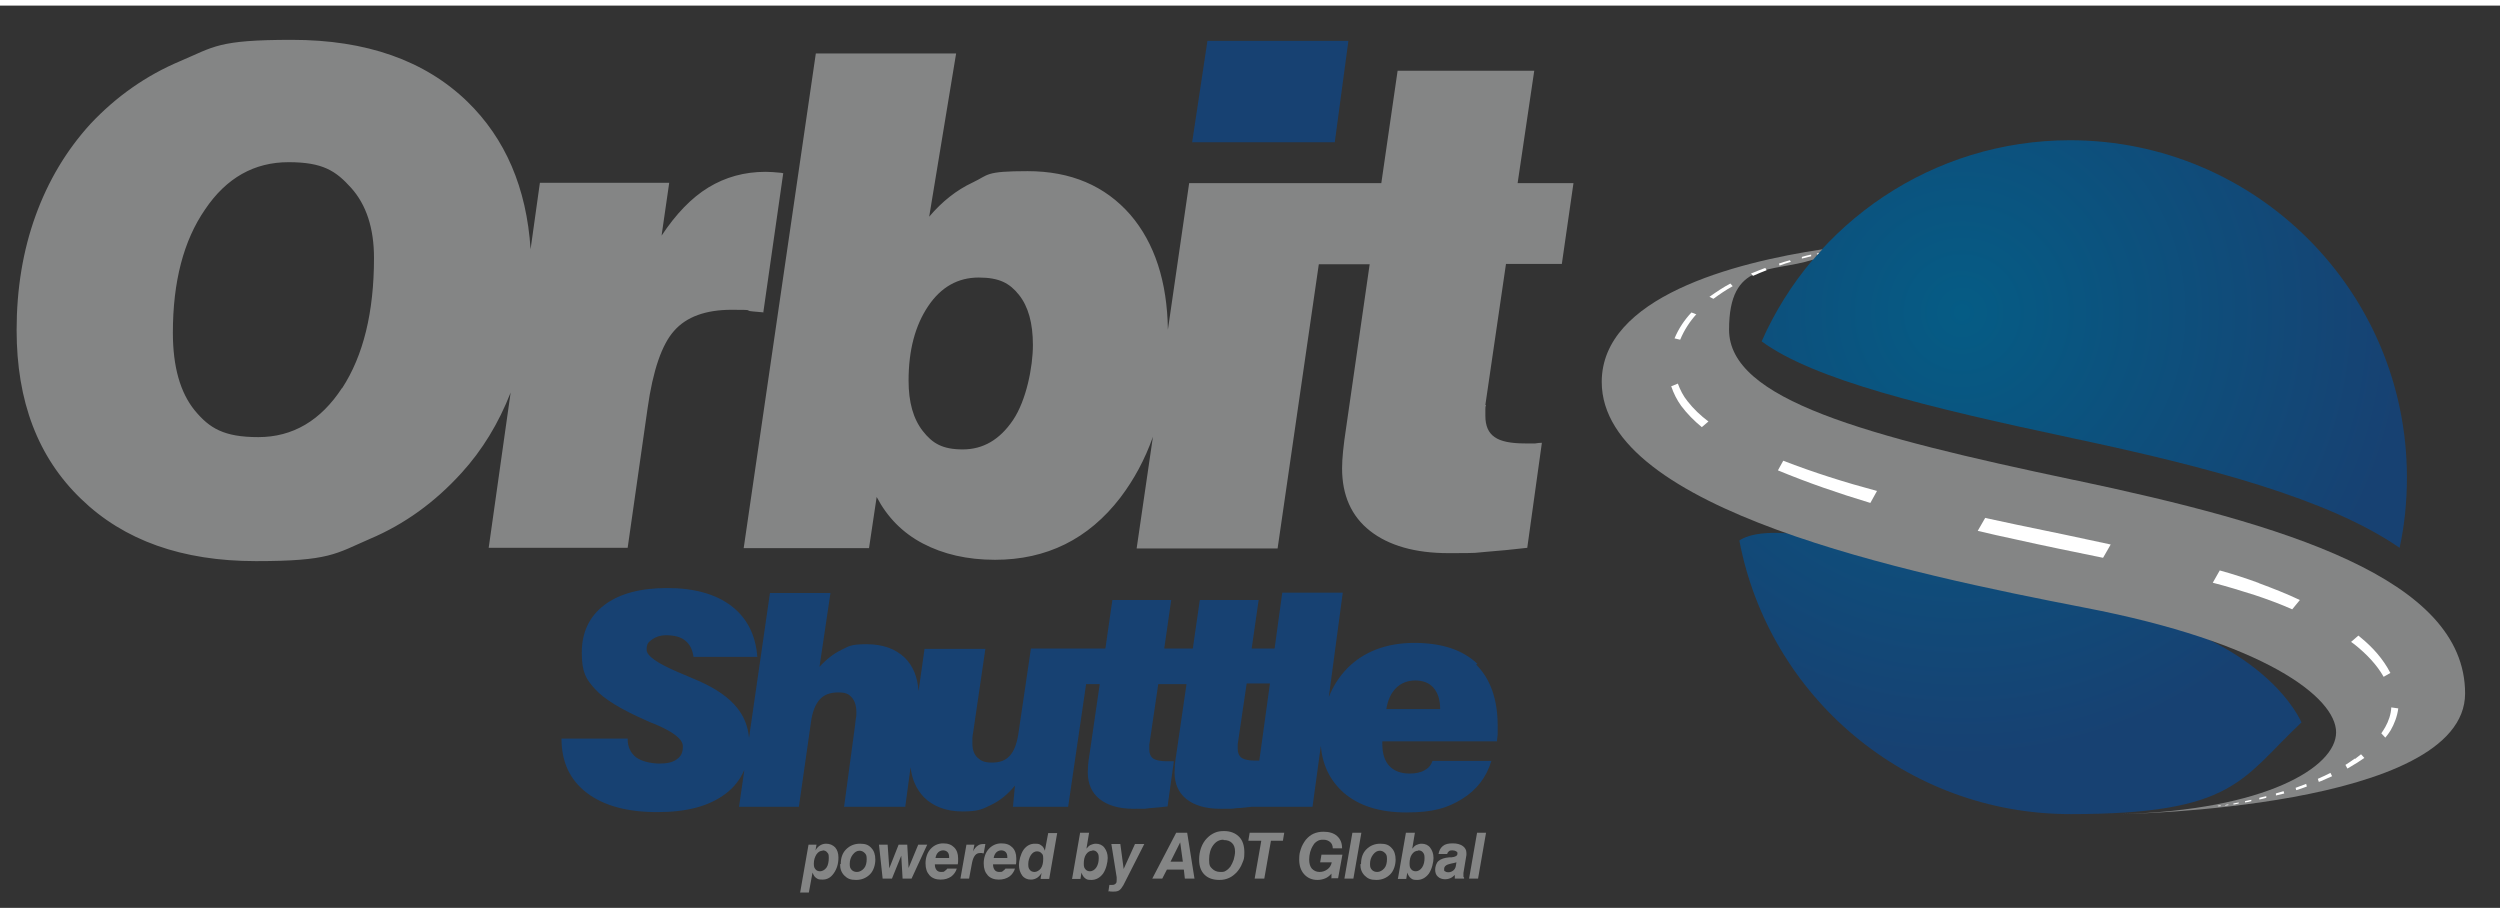 <?xml version="1.0" encoding="UTF-8"?>
<svg id="Layer_1" data-name="Layer 1" xmlns="http://www.w3.org/2000/svg" width="10.4in" height="3.8in" xmlns:xlink="http://www.w3.org/1999/xlink" version="1.1" viewBox="0 0 752 271.4">
  <rect x="0" y="0" width="752" height="271.4" fill="#333333" stroke="none"/>
  <defs>
    <style>
      .cls-1 {
        fill: #848585;
      }

      .cls-1, .cls-2, .cls-3, .cls-4 {
        stroke-width: 0px;
      }

      .cls-2 {
        fill: #174172;
      }

      .cls-3 {
        fill: url(#Degradado_sin_nombre_2);
      }

      .cls-4 {
        fill: #fff;
      }
    </style>
    <radialGradient id="Degradado_sin_nombre_2" data-name="Degradado sin nombre 2" cx="590.2" cy="92.3" fx="590.2" fy="92.3" r="134.4" gradientUnits="userSpaceOnUse">
      <stop offset="0" stop-color="#055c85"/>
      <stop offset="1" stop-color="#174172"/>
    </radialGradient>
  </defs>
  <path class="cls-1" d="M446.8,120.1l6.2-42.4h16.8l3.5-24.3h-16.8l5-33.8h-41.1l-4.9,33.8h-57.8l-6.4,44.1c-.2-14.5-4-26.1-11.3-34.6-7.6-8.7-17.9-13.1-30.9-13.1s-11.6,1.1-16.5,3.4c-4.9,2.3-9.2,5.7-13.1,10.3l8.1-49.1h-42.2l-21.7,148.8h37.7l2.3-15.4c3.2,6.1,7.8,10.8,13.9,14,6.1,3.2,13.3,4.9,21.7,4.9,15.5,0,28.1-6.2,37.7-18.7,4.1-5.4,7.4-11.5,9.8-18.3l-4.9,33.6h42.4l12.4-85.5h15.3l-7.1,49.3c-.4,2.6-.7,4.9-.9,6.9-.2,2-.3,3.7-.3,5.2,0,8.1,2.8,14.4,8.4,18.8,5.6,4.4,13.5,6.7,23.6,6.7s7.4-.1,11.4-.4c3.9-.3,8-.7,12.3-1.2l4.4-31.6c-.7,0-1.3.1-2,.2-.7,0-1.7,0-3.1,0-4.2,0-7.3-.6-9.1-1.9-1.9-1.3-2.8-3.4-2.8-6.4s0-1.5,0-2c0-.4,0-.8.2-1.2ZM304.7,124.7c-4,5.9-9,8.8-15.1,8.8s-9.1-1.8-12-5.5c-2.9-3.7-4.3-8.7-4.3-15.2,0-9.2,2-16.6,5.9-22.4,3.9-5.8,9-8.6,15.2-8.6s9.3,1.7,12.1,5.2c2.8,3.5,4.2,8.5,4.2,15.1s-2,16.7-6,22.6ZM229.6,92.3l6-41.9c-.1,0-.3,0-.6-.1-2-.2-3.6-.3-4.7-.3-6.4,0-12.1,1.6-17.2,4.7-5.1,3.1-9.8,8-14.1,14.5l2.3-15.9h-38.9l-2.8,20c-1.2-18.5-7.6-33.3-19-44.4-12.8-12.4-30.4-18.6-52.8-18.6s-23.4,2.1-33.6,6.4c-10.2,4.3-19.2,10.6-27,18.9-7.2,7.9-12.7,17.1-16.5,27.6-3.8,10.5-5.7,22-5.7,34.4,0,21.4,6.4,38.3,19.4,50.8,12.9,12.5,30.4,18.7,52.6,18.7s23.9-2.2,34.3-6.7c10.4-4.4,19.5-11,27.5-19.8,6.3-6.9,11.2-15,14.8-24.2l-6.6,46.7h41.8l6-42c1.6-11.4,4.3-19.2,8-23.3,3.7-4.2,9.5-6.3,17.3-6.3s3.2.2,6.4.5c1.4.1,2.6.2,3.4.3ZM102.9,115c-6.4,9.8-14.8,14.8-25.2,14.8s-14.7-2.7-19.1-8c-4.4-5.4-6.6-13.2-6.6-23.4,0-15.3,3.2-27.7,9.7-37.1,6.4-9.5,14.8-14.2,25.1-14.2s14.2,2.6,18.8,7.7c4.6,5.1,6.9,12.2,6.9,21.1,0,16.3-3.2,29.4-9.6,39.2Z"/>
  <path class="cls-2" d="M444.4,198c-4.4-4.2-10.7-6.3-19-6.3s-15.2,2.6-20.2,7.7c-2.4,2.5-4.2,5.3-5.5,8.6l4.2-31.4h-18.2l-2.3,16.8h-6.9l2.1-14.6h-17.7l-2.1,14.6h-8.6l2.1-14.6h-17.7l-2.1,14.6h-22.4l-3.8,25.8c-.5,3-1.3,5.1-2.6,6.5-1.3,1.4-3,2-5.3,2s-3.3-.5-4.4-1.5c-1-1-1.5-2.4-1.5-4.1s0-1.1,0-1.7c0-.6.1-1.1.2-1.6l3.7-25.3h-18.3l-1.8,12.7c-.3-4.2-1.6-7.5-4.1-10-2.8-2.7-6.6-4.1-11.5-4.1s-5.3.6-7.6,1.7c-2.3,1.1-4.5,2.8-6.6,5.1l3.3-22.2h-18.2l-6.3,43.6c-.3-3.5-1.5-6.5-3.6-9.1-2.4-3-6.2-5.7-11.4-8-1.5-.7-3.6-1.5-6.1-2.6-6.4-2.7-9.7-5-9.7-6.8s.5-2.3,1.6-3.1c1.1-.8,2.5-1.3,4.2-1.3,2.5,0,4.5.5,5.8,1.6,1.4,1.1,2.2,2.7,2.5,4.9h19.2c-.5-6.6-3.1-11.7-7.8-15.3-4.7-3.6-11.2-5.4-19.3-5.4s-14.4,1.7-18.9,5.1c-4.5,3.4-6.8,8.2-6.8,14.3s1.3,8,4,11c2.7,3,7.8,6.1,15.3,9.4.7.3,1.7.8,3.1,1.3,5.3,2.3,8,4.4,8,6.5s-.6,3-1.8,3.9c-1.2.9-2.9,1.3-5.2,1.3s-5.4-.6-7.1-1.9c-1.6-1.3-2.5-3.1-2.5-5.4v-.2h-19.9c0,7,2.5,12.4,7.6,16.3,5.1,3.9,12.2,5.8,21.2,5.8s15.5-1.8,20.4-5.4c2.7-2,4.6-4.5,5.8-7.3l-1.6,11.1h18l3.6-25.2c.4-3.2,1.3-5.5,2.6-7,1.3-1.5,3.2-2.2,5.6-2.2s3.2.5,4.1,1.5c.9,1,1.4,2.5,1.4,4.4s-.1,1.2-.3,3c0,.4-.1.7-.1,1l-3.3,24.5h18.4l1.6-11.9c.4,3.7,1.8,6.7,4,9,2.8,2.8,6.7,4.3,11.6,4.3s6-.7,8.7-2c2.7-1.3,5.1-3.3,7.1-5.8l-.6,6.4h16.6l5.4-36.9h4.1l-3.1,21.3c-.2,1.1-.3,2.1-.4,3,0,.9-.1,1.6-.1,2.2,0,3.5,1.2,6.2,3.6,8.1,2.4,1.9,5.8,2.9,10.2,2.9s3.2,0,4.9-.2c1.7-.1,3.5-.3,5.3-.5l1.9-13.6c-.3,0-.6,0-.9,0-.3,0-.7,0-1.4,0-1.8,0-3.1-.3-3.9-.8-.8-.6-1.2-1.5-1.2-2.7s0-.7,0-.9c0-.2,0-.4,0-.5l2.7-18.3h8.5l-3.1,21.3c-.2,1.1-.3,2.1-.4,3,0,.9-.1,1.6-.1,2.2,0,3.5,1.2,6.2,3.6,8.1,2.4,1.9,5.8,2.9,10.2,2.9s3.2,0,4.9-.2c1.5,0,3-.3,4.5-.4h18.3l2.5-18.3c.5,5.8,2.8,10.4,6.8,14,4.6,4,10.9,6,18.9,6s12.3-1.3,16.7-4c4.4-2.7,7.4-6.5,8.9-11.5h-17.7c-.4,1.2-1.2,2.2-2.4,2.8-1.2.7-2.7,1-4.5,1-2.7,0-4.7-.8-6.1-2.3-1.4-1.5-2.1-3.7-2.1-6.6v-.8h34.5c0-.8.2-1.6.2-2.3,0-.8,0-1.5,0-2.3,0-8.1-2.2-14.2-6.5-18.5ZM378.8,227.1s0,0,0,0c-.3,0-.7,0-1.4,0-1.8,0-3.1-.3-3.9-.8-.8-.6-1.2-1.5-1.2-2.7s0-.7,0-.9c0-.2,0-.4,0-.5l2.7-18.3h7l-3.2,23.2ZM417,211.7c.4-2.7,1.4-4.9,2.9-6.4,1.5-1.5,3.5-2.3,5.8-2.3s4.2.7,5.5,2.2c1.3,1.5,2,3.6,2,6.4h-16.3Z"/>
  <polygon class="cls-2" points="358.6 41.1 363.2 10.6 405.6 10.6 401.5 41.1 358.6 41.1"/>
  <g>
    <path class="cls-3" d="M631.9,166.1c-31.3-5.2-77.6-13.6-110.5-27.5,0,1.1,0,2.1,0,3.2,0,1.7,0,3.5.1,5.2l28.5,13.6c-17.1-3.6-24-1.6-26.8.3,8.9,46.9,50.1,82.3,99.6,82.3s51.3-10.5,69.5-27.6c-2.8-5.8-13.6-22.8-48.8-32.9,0,0,45.9,5,59.1,21.6-1.9-10.9-20.1-29.7-70.5-38.1ZM622.7,40.5c-41.4,0-77.1,24.9-92.8,60.5,15.7,11.5,49.2,19.7,93.9,29.2,40,8.5,76.6,18.1,98,32.9,1.5-6.8,2.2-13.9,2.2-21.2,0-56-45.4-101.4-101.4-101.4Z"/>
    <path class="cls-1" d="M623.9,142.7c-63-13.3-103.8-24.2-103.8-45.2s12.6-17,25.3-21.1c.9-1.1,1.8-2.1,2.8-3.1-26.6,4-66.4,14.4-66.4,39.9,0,38.4,92.2,57.6,145.3,67.9,54.1,10.4,75.6,27,75.6,37.5s-21.3,23.4-64.6,24.6c0,0,103.4-1.6,103.4-36.3s-54.5-50.9-117.5-64.2Z"/>
    <path class="cls-4" d="M534.8,139.8c8.9,3.7,18.2,6.9,27.8,9.8l2-3.6c-9.7-2.6-19.2-5.6-28.2-9.1l-1.6,2.9ZM664.1,241.2h0c.2,0,.3,0,.5,0h0c-.2,0-.3,0-.5,0ZM526.7,80.6l.6.7c1.4-.6,2.7-1.2,4.1-1.7l-.4-.7c-1.4.5-2.8,1.1-4.3,1.7ZM663.1,241.3h0c.1,0,.2,0,.4,0h0c-.1,0-.3,0-.4,0ZM661.6,241.5s0,0,.3,0h0c-.2,0-.3,0-.3,0ZM662.3,241.4h0c0,0,.2,0,.3,0h0c0,0-.2,0-.3,0ZM597.2,154l-2.3,4c3.7.9,7.4,1.7,11.1,2.5,8.9,2,17.8,3.8,26.6,5.6l2.3-4c-9.3-2-18.6-4-28-5.9-3.3-.7-6.5-1.4-9.8-2.1ZM544.8,75.3v-.4c-1,.2-1.9.4-2.8.7v.5c1.1-.3,2-.5,2.8-.7ZM538.7,77.1l-.3-.5c-1.1.3-2.2.6-3.3,1l.2.6c1.1-.4,2.2-.8,3.3-1.1ZM514.2,87.6l1.2.6c1.9-1.4,3.8-2.7,5.8-3.8l-.7-.8c-2.1,1.1-4.2,2.5-6.3,4ZM546.7,74.9c.2-.2.3-.3.5-.5-.2,0-.4.1-.7.2l.2.4s0,0,0,0ZM507.6,119c-1.3-1.6-2.2-3.4-2.9-5.3l-2,.8c.7,2.1,1.7,4.1,3,5.9,1.8,2.4,3.9,4.5,6.2,6.4l2-1.7c-2.4-1.8-4.5-3.8-6.3-6.1ZM510.3,92.9l-1.5-.6c-2.1,2.2-3.9,4.9-5.1,7.8l1.7.4c1.2-2.9,2.9-5.5,4.9-7.7ZM675.3,239.3v.4c.7-.1,1.3-.2,1.9-.4v-.4c-.7.1-1.3.3-1.9.4ZM697.7,232.4c-.2,0-.3.1-.5.2l.3.9c.2,0,.4-.2.6-.2,1.1-.5,2.3-1,3.4-1.5l-.5-1c-1.1.6-2.3,1.1-3.4,1.6ZM690.5,235.2l.2.8c1.1-.3,2.1-.7,3.2-1.1l-.2-.8c-1.1.4-2.1.8-3.2,1.2ZM679.5,173.7c-3.8-1.4-7.8-2.7-11.8-3.8l-2.1,3.7c4.3,1.1,8.5,2.4,12.6,3.7,3.9,1.3,7.7,2.7,11.3,4.3l2.3-2.8c-4-1.9-8.1-3.5-12.4-5.1ZM708.3,226.5c-.9.7-1.9,1.3-2.8,1.9l.6,1.1c1-.6,2-1.2,3-1.8.7-.5,1.4-.9,2.1-1.4l-1-1.1c-.6.5-1.2.9-1.8,1.4ZM719,200.7c-2.1-4.1-5.3-7.7-9-10.7-.2-.2-.4-.3-.6-.5l-2.2,1.9c.4.3.7.5,1.1.8,3.5,2.8,6.6,6,8.7,9.7l2.1-1.2ZM719.3,211.1c-.1,2.1-.8,4.1-1.8,5.9-.4.7-.8,1.3-1.2,1.9l1.2,1.3c.6-.7,1.1-1.4,1.6-2.2,1.1-1.9,2-4.2,2.3-6.6l-2.1-.3ZM669.3,240.4v.2c.3,0,.6,0,1-.1v-.2c-.4,0-.7.1-1,.2ZM667.1,240.8h0c.3.1.6,0,.9,0v-.2c-.3,0-.6,0-.9.1ZM665.4,241h0c.2,0,.5,0,.7,0h0c-.3,0-.5,0-.7,0ZM679.6,238.3v.5c.7-.1,1.4-.3,2.1-.5v-.5c-.8.2-1.4.3-2.1.5ZM684.6,237v.6c.9-.2,1.7-.4,2.5-.6l-.2-.7c-.8.2-1.6.5-2.4.7ZM671.8,240v.3c.5,0,1.1-.2,1.6-.3v-.3c-.6.1-1.1.2-1.6.3Z"/>
  </g>
  <g>
    <path class="cls-1" d="M240.7,266.7l2.5-14.3h2.4l-.3,1.7c.4-.7.9-1.2,1.4-1.5s1.1-.5,1.8-.5c1.1,0,2,.4,2.7,1.1.7.8,1,1.8,1,3.1,0,1.9-.5,3.4-1.4,4.7-.9,1.3-2,1.9-3.4,1.9s-1.4-.2-1.9-.5-.8-.9-1.1-1.6l-1.1,6h-2.7ZM247.5,254.2c-.8,0-1.4.4-1.9,1.1-.5.8-.8,1.7-.8,2.8s.2,1.3.5,1.7c.3.4.8.6,1.4.6s1.4-.4,1.9-1.1.7-1.8.7-3-.2-1.2-.5-1.6-.8-.6-1.4-.6Z"/>
    <path class="cls-1" d="M252.9,258.2c0-1.8.5-3.3,1.6-4.4s2.5-1.7,4.2-1.7,2.6.4,3.4,1.3c.8.8,1.2,2,1.2,3.5s-.5,3.3-1.6,4.4-2.5,1.7-4.2,1.7-2.6-.4-3.5-1.3-1.3-2-1.3-3.4ZM258.6,254.2c-.8,0-1.5.4-2.1,1.2-.6.8-.9,1.7-.9,2.8s.2,1.3.6,1.8c.4.4.9.6,1.6.6s1.5-.4,2.1-1.1.8-1.7.8-2.8-.2-1.4-.6-1.8-.9-.7-1.6-.7Z"/>
    <path class="cls-1" d="M265.5,262.6l-1.1-10.2h2.6l.5,7.1,2.8-7.1h2.6l.4,7,2.9-7h2.7l-4.7,10.2h-2.7l-.4-6.9-2.8,6.9h-2.8Z"/>
    <path class="cls-1" d="M284.9,259.6h2.9c-.3,1-.9,1.8-1.7,2.4-.9.6-1.9.9-3.2.9s-2.5-.4-3.3-1.3-1.2-2-1.2-3.6.5-3.2,1.5-4.3c1-1.1,2.3-1.7,3.8-1.7s2.5.4,3.3,1.2,1.2,1.9,1.2,3.3,0,.4,0,.7c0,.2,0,.6-.1,1.1h-6.9c0,.8.2,1.3.5,1.7.3.4.8.6,1.4.6s.8,0,1.1-.3.6-.4.8-.8ZM281.4,256.4h4.1s0,0,0-.2c0,0,0-.1,0-.2,0-.6-.2-1.1-.5-1.4-.3-.3-.8-.5-1.3-.5s-1.1.2-1.5.6c-.4.4-.7,1-.8,1.7Z"/>
    <path class="cls-1" d="M288.9,262.6l1.8-10.2h2.4l-.4,2c.4-.8.9-1.4,1.4-1.7.5-.4,1.1-.5,1.8-.5s.2,0,.3,0,.1,0,.2,0l-.5,2.8c-.2,0-.4,0-.6-.1-.1,0-.3,0-.4,0-.7,0-1.2.2-1.6.7-.4.5-.7,1.2-.9,2.2l-.9,4.8h-2.7Z"/>
    <path class="cls-1" d="M302.4,259.6h2.9c-.3,1-.9,1.8-1.7,2.4-.9.6-1.9.9-3.2.9s-2.5-.4-3.3-1.3-1.2-2-1.2-3.6.5-3.2,1.5-4.3c1-1.1,2.3-1.7,3.8-1.7s2.5.4,3.3,1.2,1.2,1.9,1.2,3.3,0,.4,0,.7c0,.2,0,.6-.1,1.1h-6.9c0,.8.2,1.3.5,1.7.3.4.8.6,1.4.6s.8,0,1.1-.3.6-.4.8-.8ZM298.9,256.4h4.1s0,0,0-.2c0,0,0-.1,0-.2,0-.6-.2-1.1-.5-1.4-.3-.3-.8-.5-1.3-.5s-1.1.2-1.5.6c-.4.4-.7,1-.8,1.7Z"/>
    <path class="cls-1" d="M313,262.6l.3-1.7c-.4.7-.9,1.2-1.4,1.5-.5.3-1.1.5-1.8.5-1.1,0-2-.4-2.6-1.2-.6-.8-1-1.9-1-3.2s.5-3.3,1.4-4.6c.9-1.2,2-1.8,3.4-1.8s1.4.2,1.9.5c.5.3.8.8,1.1,1.6l1-5.3h2.7l-2.4,13.8h-2.4ZM311.9,254.4c-.7,0-1.3.4-1.8,1.1-.5.8-.8,1.7-.8,2.8s.2,1.3.5,1.7.8.6,1.4.6,1.4-.4,1.9-1.1c.5-.7.7-1.7.7-2.9s-.2-1.3-.5-1.6c-.3-.4-.8-.6-1.4-.6Z"/>
    <path class="cls-1" d="M322.5,262.6l2.4-13.8h2.7l-.8,4.8c.4-.5.8-.9,1.2-1.1.5-.2,1-.4,1.6-.4,1.1,0,2,.4,2.6,1.2.6.8,1,1.8,1,3.1s-.5,3.4-1.4,4.7c-.9,1.2-2.1,1.9-3.5,1.9s-1.4-.2-1.9-.5c-.5-.4-.8-.9-1.1-1.7l-.3,1.9h-2.6ZM328.6,254.2c-.8,0-1.4.4-1.9,1.1s-.7,1.7-.7,2.8.2,1.3.5,1.7c.3.4.8.6,1.4.6s1.4-.4,1.9-1.2c.5-.8.7-1.7.7-2.8s-.2-1.3-.5-1.7c-.3-.4-.8-.6-1.4-.6Z"/>
    <path class="cls-1" d="M333.4,266.5l.3-2c0,0,.2,0,.4,0,.2,0,.3,0,.4,0,.5,0,.8-.1,1.1-.4s.3-.6.3-1.1,0-.4,0-.7c0,0,0,0,0-.1l-1.6-10h2.7l1,7.5,3.4-7.5h2.8l-6.3,12.4c-.4.7-.8,1.2-1.2,1.5s-1,.4-1.6.4-.4,0-.6,0c-.2,0-.5,0-.9-.1Z"/>
    <path class="cls-1" d="M346.6,262.6l7.2-13.8h3.3l2.2,13.8h-2.9l-.3-2.7h-5.1l-1.4,2.7h-3.1ZM352.2,257.5h3.6l-.8-5.8-2.9,5.8Z"/>
    <path class="cls-1" d="M360.7,256.8c0-1.2.2-2.4.6-3.5s1-2.1,1.8-2.9c.7-.7,1.4-1.2,2.3-1.6.9-.4,1.8-.5,2.8-.5,1.9,0,3.4.6,4.5,1.7,1.1,1.1,1.6,2.7,1.6,4.7s-.2,2.2-.6,3.2c-.4,1.1-1,2-1.7,2.8-.7.7-1.4,1.3-2.3,1.7-.9.4-1.8.6-2.9.6-1.9,0-3.4-.5-4.5-1.6s-1.6-2.6-1.6-4.5ZM368,250.9c-1.3,0-2.3.6-3.1,1.7-.8,1.1-1.2,2.5-1.2,4.3s.3,2.1.9,2.7c.6.6,1.4,1,2.5,1s1.2-.1,1.7-.4c.5-.3.9-.7,1.3-1.2.4-.6.7-1.3,1-2.1.2-.8.4-1.6.4-2.4,0-1.2-.3-2-.9-2.6s-1.4-.9-2.5-.9Z"/>
    <path class="cls-1" d="M377.4,262.6l2-11.4h-3.9l.4-2.4h10.4l-.4,2.4h-3.6l-2,11.4h-2.9Z"/>
    <path class="cls-1" d="M400.5,262.6v-1.5c-.5.6-1.1,1.1-1.8,1.4-.7.3-1.5.5-2.4.5-1.7,0-3-.6-4-1.7s-1.5-2.6-1.5-4.4.2-2.2.5-3.2.9-2,1.5-2.8c.7-.8,1.4-1.4,2.3-1.8.9-.4,1.9-.6,3-.6,1.7,0,3.1.4,4.1,1.3,1,.9,1.5,2.1,1.5,3.7h-2.8c0-.8-.3-1.5-.8-1.9-.5-.4-1.1-.7-2-.7s-1.3.1-1.8.4c-.5.3-1,.7-1.3,1.3-.4.6-.7,1.3-.9,2-.2.8-.3,1.5-.3,2.3,0,1.2.3,2.1.8,2.7.6.6,1.3,1,2.3,1s1.7-.3,2.4-.8,1.1-1.2,1.3-2.1h-3.5l.4-2.3h6.3l-1.3,7.1h-1.9Z"/>
    <path class="cls-1" d="M404.4,262.6l2.4-13.8h2.7l-2.4,13.8h-2.7Z"/>
    <path class="cls-1" d="M409.4,258.2c0-1.8.5-3.3,1.6-4.4s2.5-1.7,4.2-1.7,2.6.4,3.4,1.3c.8.8,1.2,2,1.2,3.5s-.5,3.3-1.6,4.4-2.5,1.7-4.2,1.7-2.6-.4-3.5-1.3-1.3-2-1.3-3.4ZM415.1,254.2c-.8,0-1.5.4-2.1,1.2-.6.8-.9,1.7-.9,2.8s.2,1.3.6,1.8c.4.4.9.6,1.6.6s1.5-.4,2.1-1.1.8-1.7.8-2.8-.2-1.4-.6-1.8-.9-.7-1.6-.7Z"/>
    <path class="cls-1" d="M420.5,262.6l2.4-13.8h2.7l-.8,4.8c.4-.5.8-.9,1.2-1.1.5-.2,1-.4,1.6-.4,1.1,0,2,.4,2.6,1.2.6.8,1,1.8,1,3.1s-.5,3.4-1.4,4.7c-.9,1.2-2.1,1.9-3.5,1.9s-1.4-.2-1.9-.5c-.5-.4-.8-.9-1.1-1.7l-.3,1.9h-2.6ZM426.6,254.2c-.8,0-1.4.4-1.9,1.1s-.7,1.7-.7,2.8.2,1.3.5,1.7c.3.4.8.6,1.4.6s1.4-.4,1.9-1.2c.5-.8.7-1.7.7-2.8s-.2-1.3-.5-1.7c-.3-.4-.8-.6-1.4-.6Z"/>
    <path class="cls-1" d="M437.6,261.5c-.4.4-.9.8-1.4,1-.5.2-.9.3-1.5.3-.9,0-1.7-.3-2.2-.8-.6-.5-.8-1.3-.8-2.1s.3-2,1-2.6c.7-.6,1.8-1,3.3-1.1.2,0,.4,0,.6,0,1.2-.1,1.8-.5,1.8-1.1s-.1-.5-.4-.7c-.3-.2-.7-.3-1.1-.3s-.8,0-1.1.3-.4.4-.5.8h-2.6c.2-1.1.6-1.8,1.3-2.4s1.7-.8,3-.8,2.3.3,3,.8c.7.5,1.1,1.2,1.1,2.1s0,.2,0,.3c0,0,0,.2,0,.3l-.9,5.4c0,.1,0,.2,0,.4,0,.1,0,.2,0,.3,0,.2,0,.3,0,.4,0,.1.1.2.2.3v.3h-2.8v-1ZM438.1,257.7c-.4.1-1,.3-1.7.4-1.4.3-2,.8-2,1.6s.1.6.3.7c.2.2.5.3.9.3.6,0,1.1-.2,1.5-.5s.7-.8.8-1.3l.2-1.2Z"/>
    <path class="cls-1" d="M441.9,262.6l2.4-13.8h2.7l-2.4,13.8h-2.7Z"/>
  </g>
</svg>